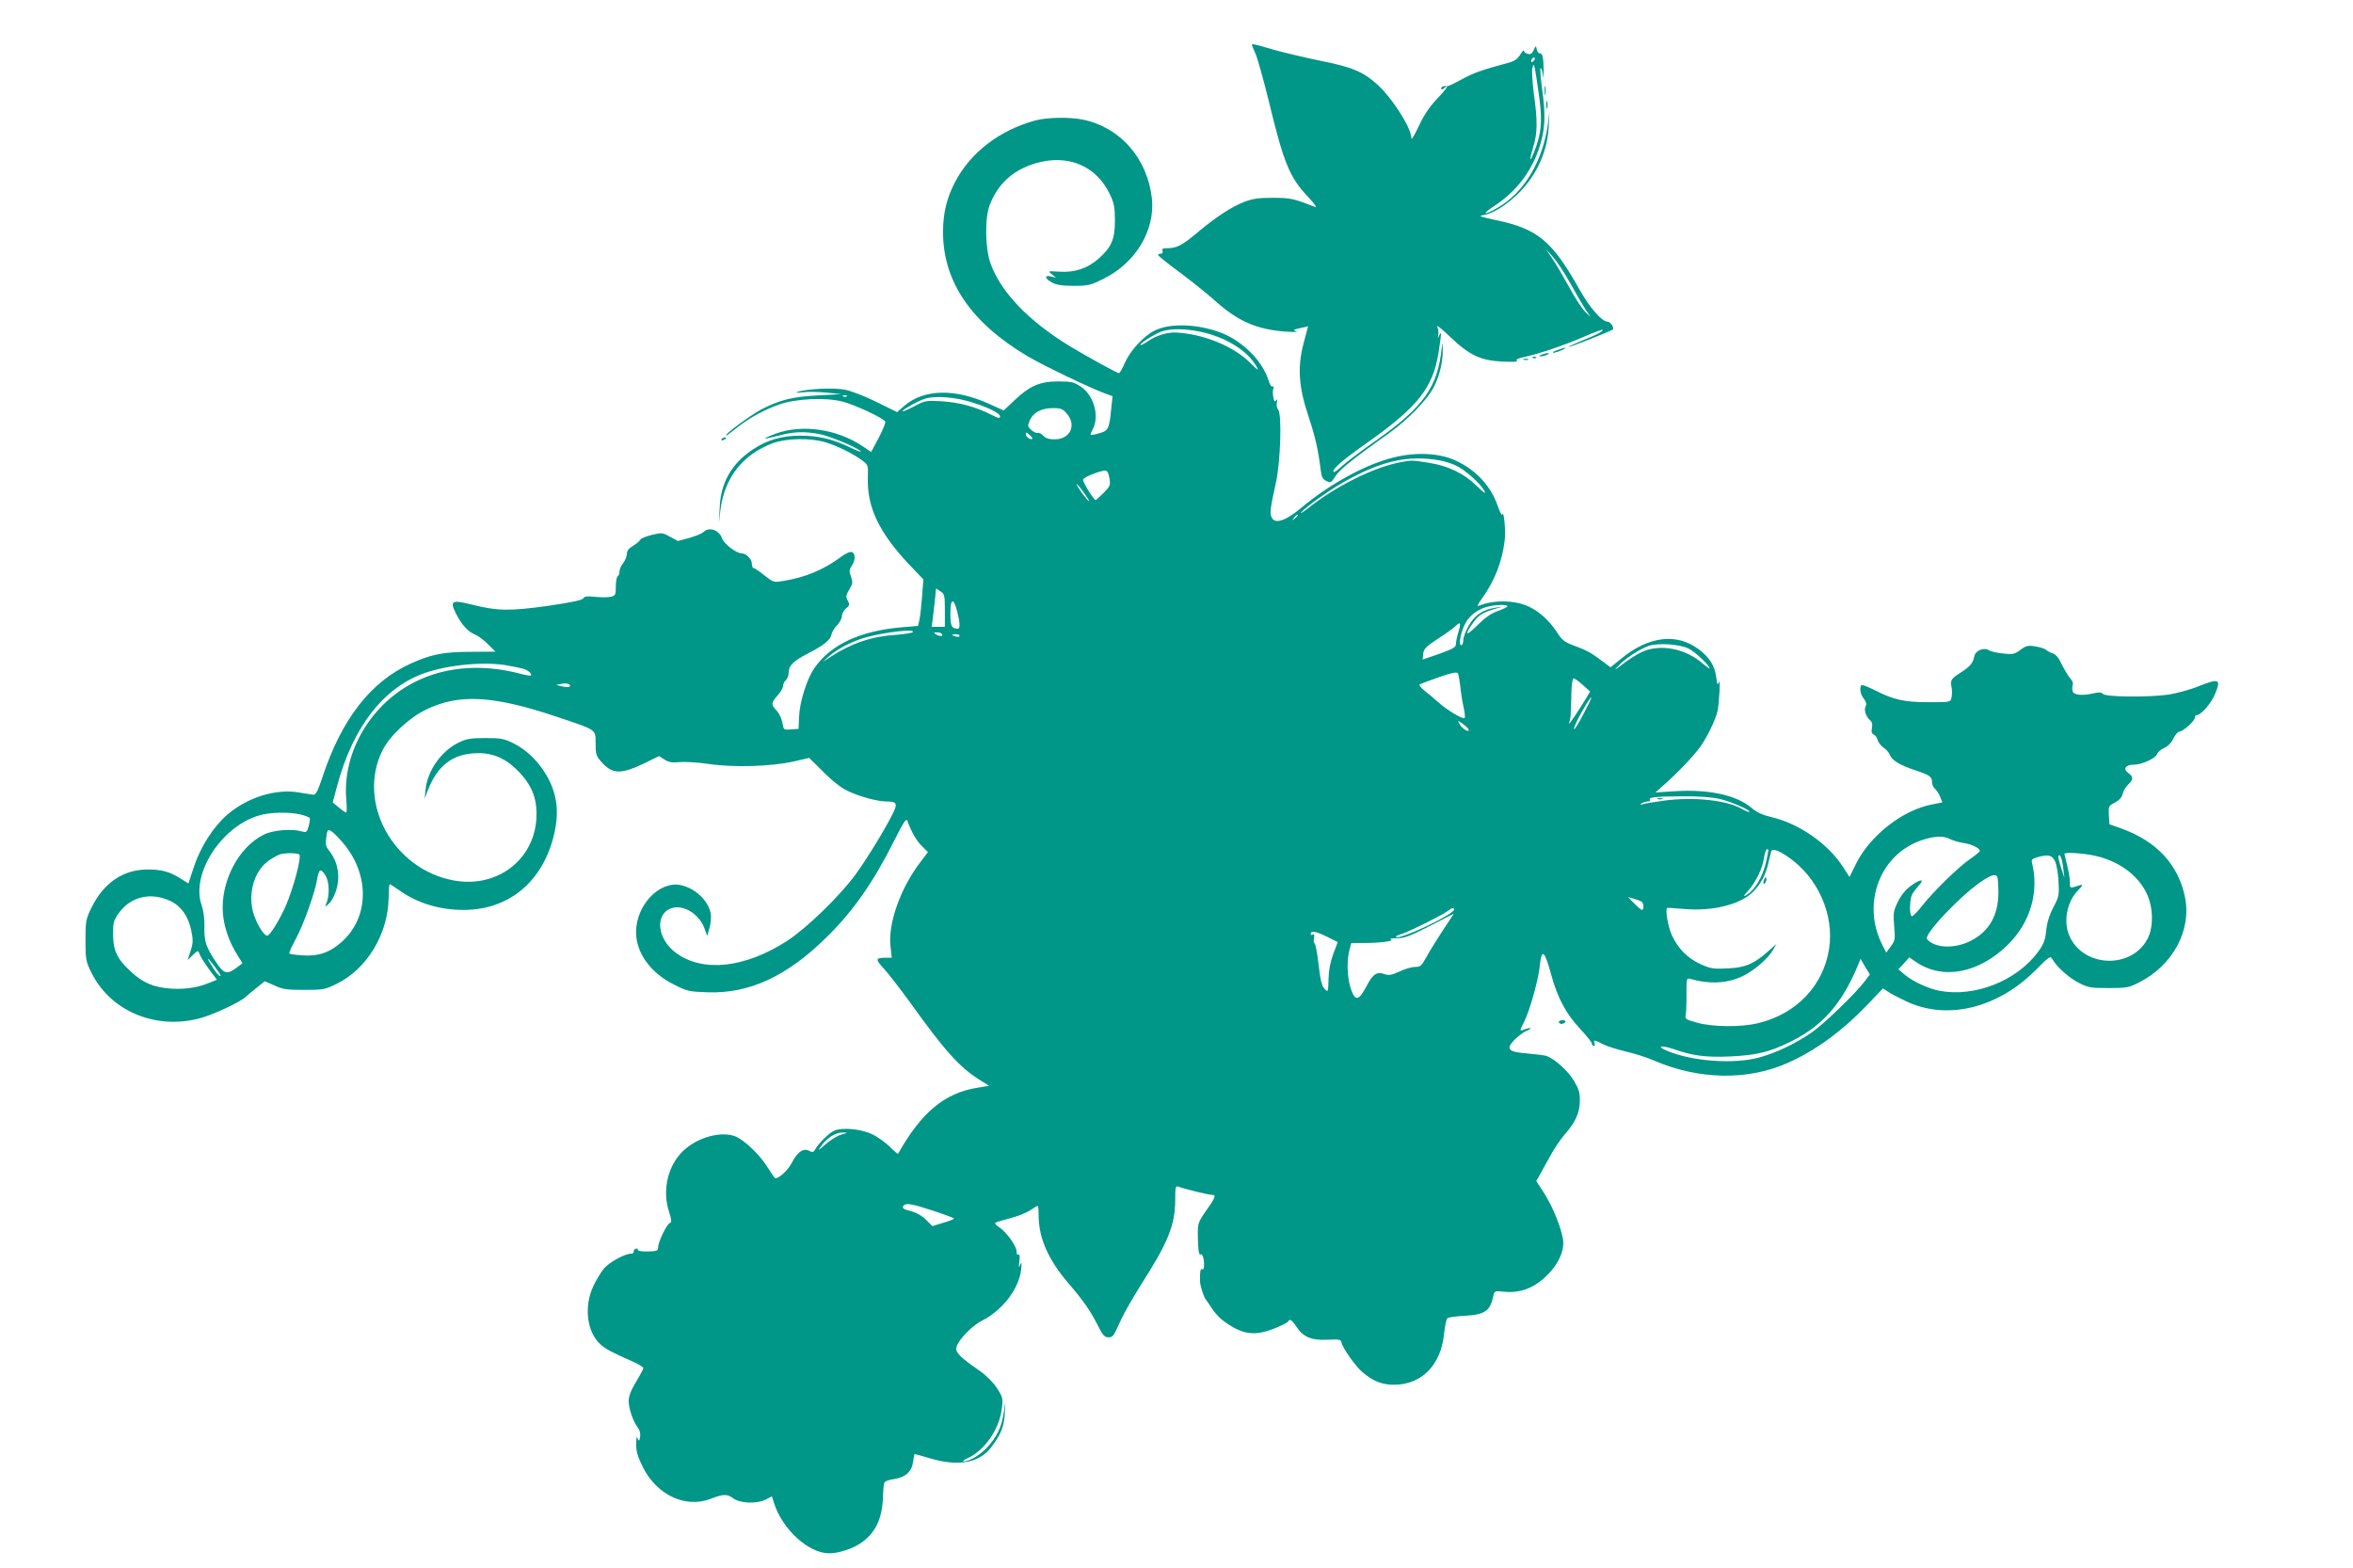 <?xml version="1.0" standalone="no"?>
<!DOCTYPE svg PUBLIC "-//W3C//DTD SVG 20010904//EN"
 "http://www.w3.org/TR/2001/REC-SVG-20010904/DTD/svg10.dtd">
<svg version="1.0" xmlns="http://www.w3.org/2000/svg"
 width="1280pt" height="853pt" viewBox="0 0 1280 853"
 preserveAspectRatio="xMidYMid meet">
<g transform="translate(0,853) scale(0.1,-0.1)"
fill="#009688" stroke="none">
<path d="M6810 8286 c0 -2 9 -24 20 -49 11 -25 43 -139 71 -253 82 -340 114
-419 213 -523 33 -35 52 -61 41 -57 -122 47 -132 49 -230 50 -80 0 -111 -5
-156 -22 -71 -28 -153 -82 -247 -160 -88 -75 -120 -92 -168 -92 -28 0 -35 -3
-30 -15 3 -9 0 -15 -9 -15 -8 0 -15 -3 -15 -7 0 -5 53 -47 118 -95 64 -48 152
-118 194 -156 124 -111 227 -155 383 -166 44 -3 70 -2 57 2 -21 6 -18 8 20 17
l44 10 -24 -90 c-35 -131 -28 -239 26 -400 37 -111 52 -178 67 -295 4 -35 11
-48 31 -57 23 -11 26 -9 49 27 22 36 101 98 293 235 104 74 211 185 245 256
30 61 48 141 45 203 -1 39 -1 39 -5 6 -21 -215 -98 -324 -363 -510 -74 -52
-154 -112 -178 -134 -23 -21 -45 -37 -47 -34 -13 12 45 63 187 163 271 192
353 296 383 485 17 107 18 124 4 95 -8 -18 -9 -17 -5 4 3 13 0 34 -6 45 -6 12
25 -13 69 -55 107 -102 166 -130 286 -136 56 -3 87 -1 79 5 -9 6 5 13 45 21
81 18 216 64 324 111 51 22 94 38 96 36 7 -7 -24 -24 -104 -56 -46 -19 -81
-35 -79 -37 3 -4 217 81 239 94 11 7 -12 43 -28 43 -31 0 -97 76 -152 174
-149 265 -228 331 -453 378 -92 20 -101 23 -69 28 52 9 125 55 190 119 100
100 157 228 164 365 l4 81 -8 -65 c-27 -205 -129 -377 -274 -460 -76 -44 -90
-37 -19 9 121 79 204 188 248 325 30 96 33 169 12 319 -8 59 -11 107 -7 107 4
0 10 -19 12 -42 2 -24 3 -11 4 29 0 71 -6 96 -23 93 -5 -1 -11 9 -14 21 -5 22
-6 22 -17 -4 -9 -19 -17 -24 -32 -20 -12 3 -21 10 -21 17 0 6 -9 -3 -20 -21
-14 -23 -31 -35 -62 -44 -146 -39 -191 -55 -255 -90 -40 -22 -76 -39 -80 -38
-19 3 -33 -2 -33 -12 0 -8 5 -8 15 1 35 29 11 -8 -41 -61 -36 -38 -69 -87 -94
-141 -22 -46 -40 -78 -41 -73 -1 6 -3 15 -4 20 -10 58 -108 208 -180 273 -78
71 -138 97 -310 131 -82 17 -197 44 -255 60 -105 31 -120 34 -120 27z m1532
-88 c-7 -7 -12 -8 -12 -2 0 14 12 26 19 19 2 -3 -1 -11 -7 -17z m32 -203 c17
-129 10 -194 -29 -293 -25 -62 -27 -47 -5 27 24 76 25 141 4 290 -8 63 -12
125 -8 140 7 26 7 26 15 -9 4 -19 14 -89 23 -155z m167 -1004 c29 -53 66 -116
82 -141 l30 -45 -31 30 c-17 17 -56 77 -87 135 -32 58 -73 128 -92 155 l-34
50 40 -44 c21 -24 63 -87 92 -140z"/>
<path d="M8403 8035 c0 -22 2 -30 4 -17 2 12 2 30 0 40 -3 9 -5 -1 -4 -23z"/>
<path d="M8412 7960 c0 -19 2 -27 5 -17 2 9 2 25 0 35 -3 9 -5 1 -5 -18z"/>
<path d="M5633 7875 c-195 -53 -352 -173 -437 -334 -46 -88 -66 -171 -66 -273
0 -270 152 -493 460 -676 90 -53 341 -173 423 -203 l39 -14 -7 -68 c-11 -112
-16 -120 -65 -134 -24 -7 -45 -11 -47 -9 -2 1 3 16 12 32 37 72 5 184 -66 231
-38 25 -51 28 -123 28 -100 0 -154 -24 -238 -103 l-58 -55 -77 35 c-189 86
-357 82 -464 -10 l-39 -34 -113 56 c-61 30 -138 60 -170 66 -60 12 -206 5
-256 -11 -17 -6 -8 -7 28 -3 29 4 87 2 130 -2 l76 -8 -125 -7 c-139 -7 -210
-25 -310 -77 -57 -31 -190 -128 -190 -140 0 -5 4 -2 70 50 61 47 142 91 220
118 88 31 250 39 341 16 68 -17 228 -92 235 -110 2 -6 -14 -46 -36 -88 l-41
-77 -44 30 c-142 96 -333 123 -478 69 -32 -12 -57 -23 -55 -25 2 -2 35 5 73
15 82 22 139 24 221 9 57 -10 215 -77 227 -95 3 -5 -25 5 -61 23 -91 44 -170
63 -268 63 -100 0 -180 -23 -257 -74 -117 -77 -177 -182 -182 -319 l-4 -82 8
70 c22 176 121 303 285 364 74 27 204 30 286 5 64 -19 151 -62 199 -98 34 -25
34 -27 32 -94 -5 -160 60 -297 221 -469 l81 -85 -7 -92 c-4 -50 -10 -107 -14
-126 l-8 -35 -84 -7 c-231 -19 -391 -94 -481 -224 -40 -59 -79 -182 -82 -262
l-3 -67 -41 -3 c-40 -3 -40 -3 -47 36 -3 21 -17 51 -31 66 -32 34 -31 41 5 83
17 18 30 42 30 52 0 10 7 24 15 31 8 7 15 25 15 40 0 39 24 63 105 105 87 45
123 74 128 103 2 12 15 35 30 50 15 15 27 38 27 51 0 13 10 31 22 41 20 16 21
21 10 42 -12 21 -11 29 8 61 19 32 20 40 9 70 -10 29 -10 38 4 58 21 30 22 68
1 76 -9 3 -33 -7 -57 -25 -95 -71 -196 -113 -314 -132 -54 -9 -55 -9 -105 30
-27 22 -54 40 -59 40 -5 0 -9 11 -9 24 0 25 -32 56 -57 56 -28 0 -95 52 -105
81 -16 46 -70 65 -101 35 -7 -8 -42 -22 -76 -32 l-63 -17 -43 23 c-41 23 -46
23 -100 10 -31 -8 -59 -19 -62 -26 -3 -7 -20 -22 -39 -33 -24 -14 -34 -28 -34
-44 0 -14 -9 -36 -20 -50 -11 -14 -20 -34 -20 -45 0 -12 -4 -24 -10 -27 -5 -3
-10 -28 -10 -55 0 -45 -2 -50 -26 -56 -14 -4 -52 -4 -85 -1 -45 5 -60 3 -66
-8 -6 -10 -64 -22 -193 -41 -208 -29 -275 -28 -413 7 -109 27 -121 21 -88 -46
31 -62 65 -100 103 -116 18 -7 51 -31 73 -54 l40 -40 -135 -1 c-148 0 -216
-14 -326 -64 -217 -98 -375 -301 -479 -615 -27 -81 -37 -100 -52 -98 -10 1
-45 7 -77 12 -127 22 -284 -28 -393 -124 -73 -64 -142 -172 -178 -280 l-30
-91 -45 28 c-57 36 -100 48 -177 48 -132 0 -238 -72 -304 -205 -32 -66 -34
-74 -34 -180 0 -104 2 -114 32 -176 103 -208 345 -311 585 -250 77 20 231 92
258 121 3 3 26 23 53 44 l47 38 53 -23 c45 -21 68 -24 162 -24 104 0 114 2
176 33 165 80 281 272 283 469 1 40 3 73 6 73 3 0 26 -15 53 -34 97 -69 218
-106 348 -106 243 0 426 148 490 398 21 83 24 154 8 221 -27 117 -120 236
-227 288 -50 25 -68 28 -152 28 -80 0 -103 -4 -144 -24 -96 -47 -170 -152
-181 -256 l-5 -50 17 45 c55 140 139 202 275 203 88 0 158 -34 227 -108 69
-76 94 -146 89 -247 -13 -227 -215 -380 -448 -338 -330 60 -530 422 -390 707
39 78 141 175 234 221 181 90 371 79 720 -39 215 -72 206 -66 206 -144 0 -57
3 -68 30 -98 61 -70 106 -71 236 -9 l79 39 30 -19 c23 -15 41 -18 80 -14 28 3
100 -1 160 -10 136 -20 341 -14 464 14 l83 19 77 -76 c47 -48 97 -87 131 -103
64 -31 164 -58 211 -58 59 0 64 -11 33 -71 -44 -88 -143 -249 -202 -329 -90
-121 -264 -289 -371 -359 -229 -147 -456 -172 -602 -66 -104 75 -119 212 -27
244 66 23 154 -32 182 -114 l13 -37 13 46 c7 25 10 60 6 78 -14 70 -84 136
-163 153 -116 24 -243 -109 -243 -256 0 -113 80 -223 208 -286 69 -35 83 -38
179 -41 228 -9 435 87 651 301 143 140 255 301 368 527 49 97 64 121 70 105
19 -55 50 -110 79 -138 l33 -32 -45 -60 c-105 -139 -172 -327 -159 -451 l7
-64 -30 0 c-59 0 -61 -8 -14 -58 24 -26 89 -110 145 -187 194 -270 268 -351
381 -422 l48 -30 -68 -11 c-176 -29 -302 -135 -428 -359 -1 -2 -22 16 -46 40
-25 24 -67 54 -95 67 -58 28 -160 38 -204 20 -29 -12 -87 -69 -107 -105 -8
-14 -14 -15 -32 -5 -31 16 -64 -7 -95 -68 -20 -38 -67 -82 -89 -82 -2 0 -21
27 -41 59 -43 71 -133 155 -181 171 -87 29 -224 -16 -295 -98 -71 -80 -95
-204 -62 -309 16 -52 17 -63 5 -67 -17 -7 -63 -103 -63 -132 0 -18 -7 -21 -55
-22 -33 -1 -55 3 -55 9 0 6 -6 9 -12 6 -7 -2 -12 -10 -11 -16 2 -6 -5 -11 -15
-11 -33 0 -118 -47 -147 -81 -15 -19 -42 -62 -58 -97 -51 -109 -35 -247 38
-314 28 -26 63 -45 173 -93 34 -15 62 -32 62 -37 0 -5 -18 -39 -40 -75 -28
-47 -40 -78 -40 -105 0 -41 24 -111 50 -145 11 -14 15 -32 12 -50 -5 -25 -6
-25 -13 -8 -5 14 -8 4 -8 -30 -1 -39 7 -67 36 -126 76 -152 232 -225 368 -173
69 27 91 28 124 3 38 -28 129 -31 178 -6 l32 17 12 -38 c46 -143 188 -272 300
-272 53 0 131 26 178 60 79 58 113 136 115 265 1 28 4 55 8 61 4 7 28 15 53
18 61 10 95 40 102 94 3 23 7 42 9 42 2 0 42 -11 89 -25 148 -43 259 -23 322
56 56 70 75 117 79 189 l3 65 -9 -61 c-10 -73 -37 -130 -87 -185 -38 -42 -99
-79 -130 -79 -10 0 1 9 24 19 88 41 167 153 182 262 8 62 7 66 -25 117 -21 32
-57 68 -95 95 -108 75 -133 100 -126 129 10 39 85 117 140 144 112 57 201 175
212 279 4 39 3 45 -5 25 -8 -20 -9 -17 -5 18 4 28 2 41 -5 37 -6 -4 -10 4 -10
18 0 28 -56 106 -95 131 -15 10 -24 20 -21 24 4 3 39 14 78 24 40 10 89 29
110 43 21 14 40 25 43 25 3 0 5 -23 5 -51 0 -123 52 -242 163 -371 82 -95 121
-152 164 -238 22 -44 33 -55 52 -55 26 1 26 1 69 95 16 36 66 122 110 193 146
227 185 324 185 460 0 68 2 77 16 72 31 -12 164 -45 184 -45 25 0 19 -15 -36
-92 -39 -57 -42 -65 -41 -127 1 -77 5 -111 15 -105 10 6 19 -22 19 -57 0 -18
-4 -28 -10 -24 -10 6 -13 -10 -12 -65 0 -24 21 -89 32 -100 3 -3 17 -24 32
-47 15 -23 42 -53 60 -66 104 -78 171 -88 283 -43 39 16 72 33 73 38 7 16 20
7 45 -30 36 -56 83 -75 170 -70 65 3 72 1 75 -17 6 -29 76 -128 113 -159 60
-51 109 -70 176 -69 150 2 253 110 269 281 4 39 12 76 18 81 6 5 48 11 93 13
111 6 140 26 157 110 6 26 8 26 59 21 82 -8 154 17 219 76 66 60 103 130 102
191 -1 56 -53 191 -107 274 l-40 61 20 35 c11 19 37 67 58 105 21 39 56 90 78
115 58 66 80 116 81 181 1 46 -5 64 -33 111 -32 53 -101 115 -146 133 -11 4
-58 10 -104 14 -107 8 -122 23 -72 75 19 19 47 40 63 47 35 15 31 23 -6 10
-31 -13 -32 -11 -5 40 30 60 77 226 85 302 10 101 26 89 63 -48 34 -124 82
-213 156 -291 35 -38 65 -75 65 -81 0 -7 4 -13 10 -13 5 0 7 7 4 15 -8 20 -1
19 47 -6 22 -11 77 -28 122 -39 45 -10 116 -32 156 -50 242 -104 507 -109 724
-13 152 67 296 172 436 318 l84 88 26 -17 c14 -10 58 -33 96 -51 222 -108 500
-42 709 168 70 71 80 78 89 62 24 -44 90 -103 144 -131 53 -27 67 -29 163 -29
97 0 110 2 165 30 185 93 288 284 251 465 -37 178 -155 305 -349 374 l-62 22
-3 49 c-3 48 -2 51 33 69 24 13 38 29 42 47 3 15 16 38 29 50 30 28 30 43 3
63 -32 22 -18 46 28 46 45 0 120 35 128 59 3 10 20 24 38 32 20 9 39 28 50 52
10 20 25 37 32 37 20 0 85 59 85 76 0 8 4 14 10 14 23 0 80 65 100 116 33 79
22 85 -87 42 -48 -20 -124 -40 -168 -47 -112 -15 -341 -13 -355 4 -8 9 -21 10
-48 4 -65 -15 -110 -11 -117 10 -3 10 -3 25 0 33 4 9 0 22 -7 30 -15 16 -42
60 -63 105 -8 17 -25 35 -37 38 -13 4 -30 13 -38 20 -8 7 -35 15 -60 19 -39 6
-50 3 -80 -20 -32 -23 -41 -25 -94 -19 -32 3 -67 11 -77 18 -27 17 -73 -2 -79
-33 -8 -38 -21 -54 -70 -86 -57 -37 -61 -42 -54 -81 4 -18 3 -44 0 -58 -6 -25
-7 -25 -124 -25 -133 0 -190 13 -293 65 -37 19 -69 31 -73 28 -12 -13 -6 -51
13 -74 13 -17 16 -29 10 -41 -11 -20 2 -58 25 -77 10 -9 13 -22 9 -42 -4 -20
-1 -30 10 -35 8 -3 18 -16 21 -30 4 -13 18 -31 32 -41 14 -9 30 -27 35 -40 11
-29 53 -55 137 -83 80 -27 92 -35 92 -65 0 -12 7 -28 16 -36 8 -7 21 -26 28
-43 l12 -31 -60 -12 c-159 -32 -333 -169 -409 -321 l-36 -73 -34 53 c-82 128
-240 238 -391 273 -50 12 -80 26 -109 51 -81 68 -229 101 -412 90 l-110 -7 51
45 c72 64 157 153 195 206 36 50 84 150 93 195 9 47 15 183 7 155 -7 -21 -9
-17 -15 27 -9 63 -36 106 -94 150 -120 91 -274 73 -424 -51 l-57 -46 -47 35
c-55 42 -83 58 -157 85 -46 17 -61 29 -87 70 -40 63 -100 117 -158 142 -75 34
-188 35 -266 3 -13 -6 -9 5 17 41 68 96 108 197 122 312 7 52 -4 169 -13 143
-2 -7 -13 13 -24 45 -37 109 -117 196 -228 248 -89 42 -217 48 -341 17 -152
-38 -347 -145 -501 -274 -83 -70 -141 -89 -159 -54 -13 22 -10 48 22 192 25
116 33 371 12 397 -7 8 -10 25 -7 39 4 17 3 20 -4 11 -7 -10 -11 -6 -15 17 -4
17 -4 38 0 48 4 10 2 14 -4 10 -6 -4 -15 11 -22 32 -30 102 -135 210 -249 257
-128 52 -286 59 -372 15 -61 -31 -132 -109 -161 -175 -13 -31 -28 -56 -32 -56
-10 0 -177 92 -271 149 -222 136 -371 292 -427 446 -30 82 -33 247 -5 320 43
113 124 188 244 225 177 55 336 -10 410 -168 23 -48 27 -71 27 -142 0 -102
-19 -146 -90 -208 -61 -53 -128 -75 -212 -70 -64 4 -64 4 -41 -14 l23 -19 -27
7 c-39 9 -36 -11 5 -33 23 -13 55 -18 118 -18 78 0 91 3 161 38 176 86 283
265 264 439 -25 217 -172 385 -374 427 -71 15 -195 13 -259 -4z m899 -1150
c135 -29 254 -102 302 -187 17 -29 12 -26 -35 20 -90 89 -252 155 -400 163
-47 3 -109 -16 -154 -47 -20 -14 -39 -23 -41 -21 -7 7 73 58 113 73 51 18 126
17 215 -1z m-1925 -351 c-3 -3 -12 -4 -19 -1 -8 3 -5 6 6 6 11 1 17 -2 13 -5z
m650 -24 c102 -28 183 -66 183 -85 0 -13 -8 -11 -48 9 -84 43 -174 67 -267 73
-89 5 -91 5 -159 -31 -37 -19 -63 -29 -56 -21 7 8 39 28 73 45 50 25 72 30
131 30 41 0 103 -9 143 -20z m547 -71 c54 -63 17 -139 -67 -139 -31 0 -49 6
-61 19 -10 11 -23 18 -29 16 -7 -3 -23 4 -36 15 -21 19 -22 23 -10 51 18 44
63 69 126 69 45 0 54 -4 77 -31z m-188 -136 c-8 -8 -36 10 -36 25 0 13 3 12
20 -3 11 -10 18 -20 16 -22z m2218 -118 c22 -4 59 -15 83 -26 48 -21 137 -99
158 -140 10 -19 -2 -11 -40 26 -71 70 -157 111 -265 128 -94 14 -88 14 -149 3
-147 -27 -354 -130 -511 -255 -25 -19 -39 -28 -31 -18 22 27 145 116 228 163
206 117 351 150 527 119z m-1799 -96 c7 -38 4 -44 -31 -80 -21 -21 -41 -39
-44 -39 -11 1 -72 100 -68 112 5 13 90 47 120 48 11 0 18 -12 23 -41z m-134
-86 c42 -60 24 -49 -21 13 -18 26 -28 44 -22 40 6 -4 26 -28 43 -53z m1159
-117 c0 -2 -8 -10 -17 -17 -16 -13 -17 -12 -4 4 13 16 21 21 21 13z m-1920
-517 l0 -89 -36 0 -36 0 6 43 c3 23 8 70 12 104 l6 62 24 -16 c22 -14 24 -22
24 -104z m67 -5 c15 -58 17 -94 4 -94 -34 0 -41 13 -41 82 0 83 17 89 37 12z
m2993 28 c0 -4 -23 -16 -52 -26 -37 -13 -70 -36 -114 -80 -62 -62 -70 -52 -17
21 27 37 49 51 113 70 l45 13 -40 -6 c-67 -10 -112 -39 -145 -97 -16 -28 -30
-64 -30 -79 0 -16 -5 -28 -11 -28 -17 0 -2 76 24 122 23 42 70 76 121 88 42
11 106 12 106 2z m-266 -139 c-8 -25 -14 -56 -14 -67 0 -17 -16 -26 -91 -53
l-90 -31 3 31 c3 27 14 39 81 83 44 28 86 59 95 68 27 26 31 19 16 -31z
m-2969 -2 c-6 -5 -49 -11 -96 -15 -127 -8 -239 -46 -349 -118 l-45 -29 35 31
c46 41 136 87 209 105 107 28 265 45 246 26z m160 -11 c8 -13 -15 -13 -35 0
-12 8 -11 10 7 10 12 0 25 -4 28 -10z m95 -9 c0 -5 -9 -7 -20 -4 -11 3 -20 7
-20 9 0 2 9 4 20 4 11 0 20 -4 20 -9z m3967 -70 c35 -17 113 -92 113 -107 0
-3 -17 9 -37 26 -95 84 -238 110 -336 61 -27 -13 -72 -42 -100 -64 -46 -36
-49 -36 -22 -8 36 39 113 89 163 107 52 18 170 10 219 -15z m-6422 -92 c28 -5
62 -12 77 -16 26 -5 55 -29 46 -38 -2 -2 -28 2 -58 10 -223 59 -439 36 -612
-66 -221 -130 -356 -381 -334 -621 3 -37 3 -68 -1 -68 -5 0 -23 13 -41 28
l-32 27 24 90 c87 325 257 540 483 616 135 45 330 61 448 38z m5179 -114 c3
-33 11 -84 18 -113 6 -28 9 -55 5 -58 -8 -9 -97 44 -142 85 -22 20 -56 48 -75
63 -19 15 -31 30 -28 34 4 3 51 21 105 40 72 25 99 30 104 21 3 -6 9 -39 13
-72z m666 9 l40 -36 -22 -37 c-44 -73 -100 -155 -93 -136 9 23 11 46 13 163 1
47 6 82 12 82 5 0 28 -16 50 -36z m-5512 -10 c-4 -3 -22 -2 -40 2 l-33 8 30 6
c29 6 55 -3 43 -16z m5516 -148 c-25 -48 -48 -85 -51 -83 -5 6 28 74 65 134
43 69 36 42 -14 -51z m-624 -87 c0 -16 -38 9 -51 33 -11 21 -11 21 20 -1 17
-12 31 -27 31 -32z m1364 -375 c64 -15 172 -62 162 -71 -2 -2 -20 5 -41 17
-84 47 -258 66 -420 45 -49 -7 -101 -15 -115 -19 -19 -6 -21 -5 -10 3 8 6 23
11 33 11 10 0 16 4 12 9 -8 14 26 18 174 19 90 1 158 -4 205 -14z m-7718 -85
c24 -6 46 -15 49 -19 2 -4 0 -23 -6 -44 -9 -33 -12 -36 -37 -29 -55 16 -155 8
-206 -17 -140 -68 -239 -260 -223 -434 7 -73 35 -153 77 -219 l29 -47 -33 -25
c-50 -38 -69 -33 -110 30 -55 82 -66 114 -64 191 1 44 -4 88 -16 122 -57 168
106 423 310 485 59 19 168 21 230 6z m228 -152 c148 -173 146 -405 -4 -540
-65 -59 -131 -81 -217 -74 -35 2 -66 7 -69 10 -3 3 13 38 35 79 41 75 106 256
117 329 9 52 19 57 44 17 22 -34 24 -109 5 -153 -8 -18 -7 -19 10 -5 29 24 55
91 55 146 0 56 -16 104 -50 147 -18 23 -21 35 -15 72 5 40 8 44 25 35 10 -5
39 -34 64 -63z m8745 18 c16 -8 48 -17 72 -21 45 -6 89 -28 89 -43 0 -4 -24
-24 -53 -44 -65 -45 -199 -176 -263 -257 -25 -33 -51 -57 -55 -54 -13 8 -11
91 2 117 6 12 23 34 37 50 36 38 8 36 -46 -4 -26 -19 -51 -50 -68 -85 -24 -50
-26 -61 -20 -132 6 -72 5 -79 -18 -110 l-25 -34 -21 41 c-116 227 -12 498 219
572 69 22 113 23 150 4z m-989 -60 c0 -2 -5 -28 -11 -57 -19 -88 -65 -165
-114 -190 -13 -7 -9 1 12 23 42 45 82 126 89 183 4 25 11 46 15 46 5 0 9 -2 9
-5z m106 -36 c163 -111 253 -314 224 -501 -31 -200 -178 -354 -386 -404 -93
-23 -249 -21 -334 3 -60 17 -65 20 -60 43 3 14 5 65 4 113 0 84 1 88 20 82
110 -31 207 -25 292 18 61 31 133 94 158 138 l20 34 -41 -36 c-80 -72 -128
-93 -223 -97 -79 -4 -93 -2 -149 23 -71 32 -123 85 -157 159 -21 47 -37 143
-24 147 3 1 45 -2 94 -6 151 -13 301 24 370 91 43 42 72 95 86 161 6 26 13 54
15 61 6 18 38 7 91 -29z m-8098 13 c14 -10 -31 -182 -73 -279 -36 -81 -87
-163 -101 -163 -16 0 -46 44 -68 100 -44 111 -9 250 77 309 23 16 51 31 62 34
32 8 89 7 103 -1z m9763 -6 c131 -28 237 -103 286 -205 37 -75 39 -184 5 -249
-89 -167 -353 -155 -426 20 -32 75 -12 180 44 240 27 27 33 38 19 34 -63 -20
-59 -21 -59 16 0 18 -7 60 -15 91 -8 32 -15 60 -15 62 0 10 98 4 161 -9z
m-212 -31 c8 -16 17 -65 19 -109 4 -74 3 -83 -28 -142 -22 -42 -35 -85 -39
-127 -5 -52 -14 -73 -44 -115 -116 -158 -345 -248 -536 -212 -62 12 -144 50
-190 88 l-34 29 30 32 29 33 38 -26 c145 -98 340 -61 499 95 122 121 170 286
131 445 -5 18 1 23 33 32 57 15 76 10 92 -23z m45 -40 l6 -50 -18 55 c-10 30
-17 59 -14 64 8 15 20 -16 26 -69z m-359 -45 c3 -5 6 -44 6 -85 0 -125 -51
-213 -152 -264 -88 -44 -195 -39 -236 10 -21 25 192 248 306 321 48 30 66 34
76 18z m-9937 -132 c57 -27 96 -82 112 -158 11 -54 11 -69 -3 -112 l-16 -51
28 28 c28 26 29 26 36 6 3 -11 26 -47 50 -81 l45 -60 -38 -15 c-63 -27 -132
-38 -211 -33 -94 6 -154 31 -222 95 -73 68 -93 112 -94 200 0 63 3 76 30 114
65 92 175 118 283 67z m8002 -3 c12 -7 14 -45 2 -45 -4 0 -23 16 -42 35 l-34
35 32 -9 c17 -5 36 -12 42 -16z m-1020 -42 c0 -28 -298 -168 -316 -150 -3 3
12 11 33 17 45 15 220 102 248 124 22 17 35 20 35 9z m-63 -117 c-34 -52 -74
-117 -89 -145 -25 -45 -32 -51 -60 -51 -18 0 -57 -11 -85 -25 -44 -20 -58 -22
-82 -14 -42 15 -63 0 -97 -65 -44 -85 -64 -85 -89 -4 -17 60 -19 147 -4 201
l10 37 68 0 c89 0 171 11 147 20 -10 3 4 6 32 6 42 0 71 11 179 66 70 36 129
66 130 67 2 0 -25 -41 -60 -93z m-594 -125 c-16 -43 -25 -89 -26 -137 -2 -72
-2 -73 -21 -54 -15 14 -23 46 -33 132 -7 62 -17 114 -22 116 -4 1 -6 14 -3 29
3 18 1 24 -7 19 -6 -4 -11 -3 -11 3 0 20 25 16 85 -13 l62 -31 -24 -64z
m-6053 -117 c0 -13 -23 10 -45 47 -36 56 -31 58 10 5 19 -26 35 -49 35 -52z
m8944 -32 c-50 -67 -228 -238 -292 -281 -90 -61 -188 -107 -279 -133 -142 -39
-372 -22 -510 38 -56 24 -22 29 44 6 103 -36 176 -45 306 -39 142 7 211 23
323 78 178 87 284 207 373 423 l12 30 25 -43 26 -42 -28 -37z m-5566 -834
c-21 -5 -59 -29 -85 -51 -47 -41 -47 -41 -24 -9 30 43 78 72 116 71 29 -1 29
-1 -7 -11z m500 -415 c61 -20 112 -39 112 -42 0 -3 -27 -14 -59 -23 l-59 -18
-35 35 c-21 21 -51 38 -80 46 -45 11 -54 18 -40 32 13 14 50 7 161 -30z"/>
<path d="M9018 4183 c6 -2 18 -2 25 0 6 3 1 5 -13 5 -14 0 -19 -2 -12 -5z"/>
<path d="M9596 3744 c-4 -9 -4 -19 -1 -22 2 -3 7 3 11 12 4 9 4 19 1 22 -2 3
-7 -3 -11 -12z"/>
<path d="M8470 6625 c-19 -7 -28 -14 -20 -14 8 0 29 6 45 14 39 17 21 18 -25
0z"/>
<path d="M8385 6600 c-13 -5 -14 -9 -5 -9 8 0 24 4 35 9 13 5 14 9 5 9 -8 0
-24 -4 -35 -9z"/>
<path d="M8338 6583 c7 -3 16 -2 19 1 4 3 -2 6 -13 5 -11 0 -14 -3 -6 -6z"/>
<path d="M8288 6573 c6 -2 18 -2 25 0 6 3 1 5 -13 5 -14 0 -19 -2 -12 -5z"/>
<path d="M3925 6140 c-3 -6 1 -7 9 -4 18 7 21 14 7 14 -6 0 -13 -4 -16 -10z"/>
<path d="M8480 2970 c0 -5 6 -10 14 -10 8 0 18 5 21 10 3 6 -3 10 -14 10 -12
0 -21 -4 -21 -10z"/>
</g>
</svg>
